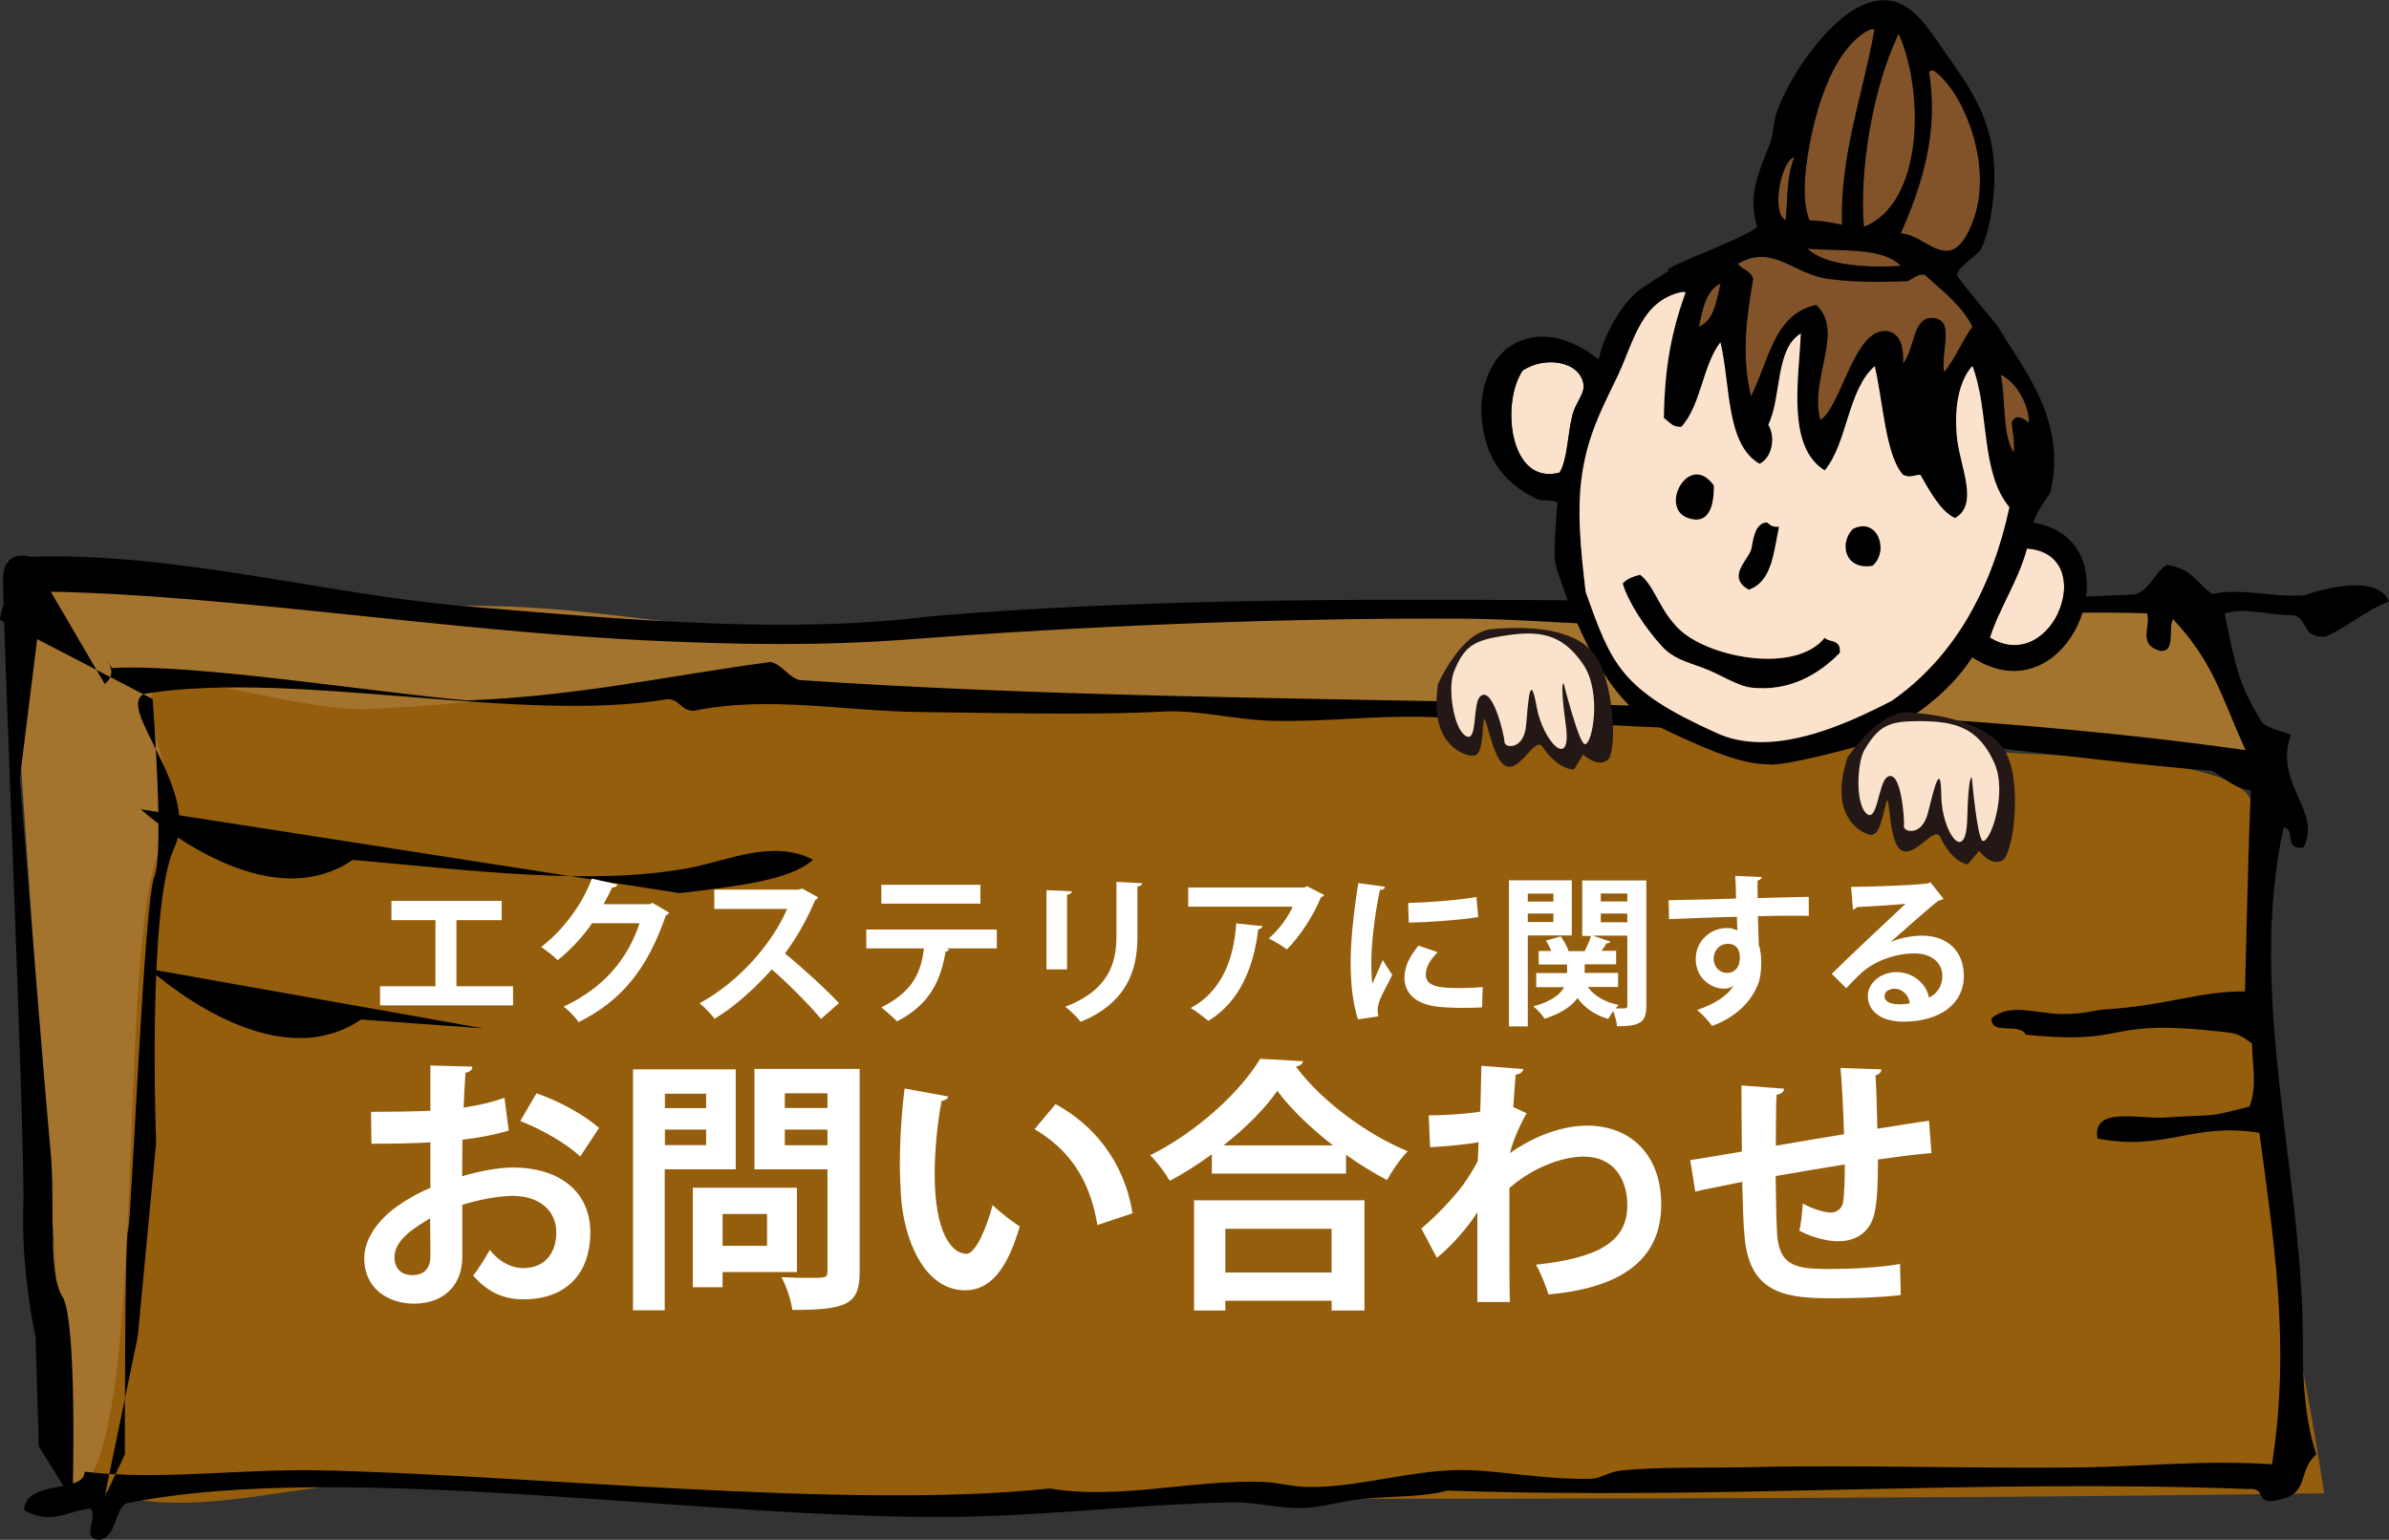 <?xml version="1.0" encoding="UTF-8"?>
<svg id="_レイヤー_2" data-name="レイヤー 2" xmlns="http://www.w3.org/2000/svg" viewBox="0 0 155.76 100.42">
  <rect x="0" y="0" width="155.76" height="100.42" fill="#333333" stroke="none"/>
  <defs>
    <style>
      .cls-1 {
        fill: #fff;
      }

      .cls-2 {
        fill: #fbe2cc;
      }

      .cls-2, .cls-3, .cls-4, .cls-5, .cls-6, .cls-7 {
        fill-rule: evenodd;
      }

      .cls-3 {
        fill: #231815;
      }

      .cls-4 {
        fill: #825228;
      }

      .cls-5 {
        fill: #955e0c;
      }

      .cls-6 {
        fill: #a4742e;
      }
    </style>
  </defs>
  <g id="_レイヤー_1-2" data-name="レイヤー 1">
    <g>
      <path class="cls-5" d="m2.59,87.07c1.66,7.7.59,8.94,4.64,10.31,4.67,1.59,11.27-.32,15.84-.6,10.57-.63,28.26.98,38.92.97,29.81-.02,59.9.07,89.54-.36-1.54-10.49-4.27-19.9-4.56-31.23-.07-2.91,1.41-12.1-.43-14.33-2.3-2.78-14.74-2.44-18.59-2.98-5.28-.74-9.75-2.72-14.84-3.33-12.68-1.52-26.17.58-38.98.64-19.2.08-36.78-6.83-56.43-2.69-3.47.73-7.01-1.09-10.35.13.58,7.9-4.76,43.46-4.76,43.46Z"/>
      <path class="cls-6" d="m.45,36.62c4.63-.4,8.64,1.95,13.06,2.04,4.4.09,12.42.92,16.76.86,7.86-.11,13.63,1.49,21.74,1.67,7.34.17,15.59-1.07,22.9-.78,8.53.33,10.65-.16,19.14-.89,4.17-.36,13.98.19,17.86.23,15.04.15,20.06-.29,31.66-.24.85,3.2,2.25,6.23,2.86,9.45-8.15.21-18.47-1.68-28.56-1.58-8.68.08-17.97-2.11-26.81-1.59-14.34.85-29.17.93-43.55-.39-9.64-.89-15.06.51-23.53.84-4.25.17-12.11-2.53-13.53-1.67-2.2,1.33,2.27,8.15.5,9.97-3.8,3.9-.79,41.7-6.31,42.83"/>
      <path class="cls-7" d="m0,40.42c.15-1.41,1.14-2.74,1.93-4.11,9.59-.31,19.27,2.45,28.34,3.22,11.16.95,21.25,1.82,30.53.65,26.35-2.16,51.65-.16,78.39-1.41,1.01-.32,1.27-1.41,2.08-1.93,1.68.23,1.99,1.26,2.97,1.9,1.92-.42,3.89.25,6.04.08,0,0,4.58-1.7,5.48.41-1.56.59-2.66,1.65-4.16,2.29-1.58.07-1.06-1.11-2.04-1.4-1.59.03-3.09-.54-4.52-.11.68,3.2.82,4.47,2.44,7.11.42.39,1.23.55,1.89.8-1.18,3.13,2.06,4.99.81,7.36-1.36.11-.43-1.14-1.29-1.32-2.44,11.07,1.35,22.86,1.25,33.92-.02,2.37.22,5.02.88,6.97-1.34,1.2-.28,2.64-2.77,3.03-1.22.15-.48-.87-1.64-.77-17.87-.67-34.11.72-52.21.1-1.69.45-3.57.34-5.64.55-1.18.12-2.46.51-3.62.58-1.67.09-3.07-.4-4.99-.36-5.34.11-10.83.76-16.54.92-16.46.43-40.9-3.81-55.41-.85-.77.57-.6,2.09-1.65,2.37-1.39.01-.06-1.59-.68-2.04-1.62.2-2.49,1.09-4.3.11.07-2.02,3.98-1.09,3.94-2.51,4.83.58,9.96-.18,15.15-.09,13.27.24,34.74,2.6,47.79,1.18,4.41.78,9.38-.6,13.93-.42,1.03.04,1.94.33,2.97.33,3.12.02,6.34-1.01,9.51-1.1,2.58-.08,5.2.59,8.73.57.76,0,1.32-.47,2.11-.55,2.43-.25,5.64-.15,8.61-.22,6.74-.16,14.03.11,21.43.02,3.89-.05,8.09-.5,12.39-.2,1.25-7.89.05-15-.82-21.62-4.34-.71-6.12,1.23-10.56.37-.36-2.12,2.64-1.25,4.47-1.37,3.71-.25,2.35.06,5.44-.71.53-1.38.18-2.6.17-4.11-.91-.65-.9-.64-2.01-.78-8-.88-5.64.91-12.74.2-.45-.83-2.29.08-2.23-1.07,1.2-1.03,2.93-.29,4.58-.28,1.68,0,1.98-.25,2.92-.31,3.78-.22,6.19-1.21,9.02-1.16.12-4.37.19-8.71.38-13.12-1.08-.11-1.54-.72-2.56-1.27-9.43-.77-18.56-2.34-28.33-2.55-7.51-.16-15.27-.73-22.79-.96-3.44-.11-6.83.34-10.13.25-2.54-.07-4.82-.74-7.21-.6-4.39.25-11.19.07-15.64.03-5.11-.05-9.98-1.09-14.87-.08-.9-.05-.81-.68-1.64-.77-9.58,1.65-24.28-1.92-34.12-.35-2.09.75,3.68,6.27,1.9,10.06-1.78,3.8-1.18,19.21-1.18,19.21l-1.2,12.67-2.18,10.52,1.34-2.85s-.02-13.86.21-14.62,1.04-21.53,1.71-23.05-.11-11.59-.11-11.59m-3.12-.98c1.11-.88-.4-2.02.49-1.04,5.29-.31,17.15,1.6,23.13,2.11,7.17-.26,13.25-1.64,19.83-2.51.82.27,1.02.9,1.82,1.18,31.66,2.15,64.21.34,94.31,4.57-1.63-3.56-2.02-5.62-4.73-8.54-.35.61.21,2.16-.84,2.07-1.51-.44-.58-1.55-.86-2.45-6.32-.2-12.34.29-18.45.31-4.42.01-8.7.54-12.95.53-4.44,0-8.89-.47-13.28-.49-11.97-.07-24.98.51-35.77,1.33-6.12.47-11.4.35-16.66.12-13.35-.59-27.85-2.99-39.56-3.21"/>
      <path class="cls-7" d="m1.93,36.31s-1.67-.55-1.73,1.37,1.45,36.61,1.32,41.03.8,8.49.8,8.49l.21,7.13,2.2,3.53s.34-11.73-.66-13.3-.45-6.17-.77-9.45-2.01-24.31-2.01-24.31l1.36-10.93"/>
      <path class="cls-7" d="m9.17,52.78c3.06,2.63,9.15,6.5,13.83,3.3,7.68.67,15.76,1.74,22.11.49,2.34-.46,5.34-1.85,7.9-.5-1.51,1.38-5.17,1.74-8.68,2.18"/>
      <path class="cls-7" d="m9.71,63.19c3.06,2.63,9.15,6.5,13.83,3.3l7.99.58"/>
    </g>
    <g>
      <path class="cls-1" d="m33.15,73.74c-.87.26-1.86.45-3,.59,0,.82-.02,1.65-.02,2.38,1.18-.35,2.41-.57,3.32-.57,2.85,0,5.04,1.44,5.04,4.24,0,2.52-1.42,4.36-4.39,4.36-1.2,0-2.31-.45-3.25-1.55.36-.45.78-1.13,1.08-1.67.64.78,1.39,1.18,2.19,1.18,1.41,0,2.15-.99,2.15-2.33s-1.01-2.38-2.87-2.38c-.94.02-2.14.23-3.26.59v3.44c0,1.6-1.02,3-3.16,3-1.51,0-3.23-.85-3.23-2.97,0-1.18.8-2.4,2.1-3.35.63-.45,1.39-.89,2.21-1.23v-2.97c-1.15.07-2.43.09-3.84.09l-.03-2.08c1.44,0,2.73-.02,3.87-.07v-2.95l2.74.07c0,.21-.17.36-.45.4-.05.68-.09,1.48-.12,2.27.97-.14,1.88-.35,2.66-.64l.28,2.15Zm-5.1,5.71c-1.01.61-2.33,1.39-2.33,2.55,0,.71.42,1.16,1.18,1.16.71,0,1.16-.4,1.16-1.23,0-.43,0-1.46-.02-2.48Zm9.78-4.03c-.94-.87-2.52-1.77-3.91-2.31l1.06-1.81c1.51.52,3.11,1.41,4.08,2.26l-1.23,1.86Z"/>
      <path class="cls-1" d="m47.98,76.26h-4.64v9.19h-2.07v-15.71h6.7v6.53Zm-1.94-4.93h-2.69v.94h2.69v-.94Zm-2.69,3.35h2.69v-1.01h-2.69v1.01Zm8.6,8.28h-4.84v.99h-1.94v-6.49h6.79v5.5Zm-1.94-3.79h-2.9v2.08h2.9v-2.08Zm6.04-9.45v13.21c0,2.14-.82,2.5-4.39,2.5-.07-.59-.4-1.58-.71-2.14.57.03,1.18.05,1.68.05,1.25,0,1.32,0,1.32-.45v-6.63h-4.76v-6.55h6.86Zm-2.1,1.58h-2.78v.96h2.78v-.96Zm-2.78,3.39h2.78v-1.02h-2.78v1.02Z"/>
      <path class="cls-1" d="m61.84,71.5c-.05.16-.24.28-.45.3-.26,1.35-.45,3.18-.45,4.78,0,3.82,1.11,5.19,2.08,5.19.59,0,1.32-1.74,1.7-3.18.42.42,1.27,1.09,1.77,1.39-.83,2.85-1.96,4.17-3.56,4.17-2.69,0-4.01-3.35-4.19-6.18-.03-.63-.07-1.3-.07-2.01,0-1.58.1-3.32.31-4.97l2.85.52Zm9.71,8.39c-.52-3.13-1.96-4.98-4.1-6.25l1.37-1.63c2.45,1.32,4.48,3.72,5.02,7.12l-2.29.76Z"/>
      <path class="cls-1" d="m79,75.29c-.87.63-1.79,1.22-2.73,1.72-.28-.49-.85-1.25-1.28-1.67,3-1.48,5.89-4.13,7.17-6.29l2.8.16c-.05.19-.21.31-.47.35,1.68,2.26,4.67,4.45,7.29,5.52-.5.52-.99,1.23-1.35,1.88-.89-.47-1.79-1.02-2.67-1.65v1.23h-8.75v-1.25Zm-1.15,10.18v-7.19h11.11v7.19h-2.14v-.64h-6.93v.64h-2.05Zm9.06-10.77c-1.46-1.13-2.78-2.4-3.63-3.56-.8,1.16-2.05,2.41-3.51,3.56h7.14Zm-.09,5.44h-6.93v2.85h6.93v-2.85Z"/>
      <path class="cls-1" d="m93.18,72.74c.97,0,2.43-.09,3.33-.24.02-.36.07-2.66.07-2.99l2.74.21c-.05.19-.17.33-.5.36-.07.82-.1,1.41-.16,2.12l.87.4c-.3.54-.87,1.67-1.08,2.6,1.7-1.2,3.52-1.79,5.02-1.79,2.9,0,4.84,1.96,4.84,5.14,0,3.8-2.9,5.47-7.35,5.87-.19-.59-.5-1.39-.82-1.94,3.89-.42,5.96-1.41,5.96-3.87,0-1.72-.9-3.18-2.83-3.18-1.49,0-3.39.76-4.86,2.05v3.07c0,1.65,0,3.3.03,4.36h-2.12v-5.85c-.52.85-1.68,2.22-2.64,2.97l-1.01-1.91c1.08-.92,2-1.91,2.69-2.8.28-.38.8-1.2.99-1.61l.05-1.22c-.57.12-1.93.26-3.16.33l-.09-2.08Z"/>
      <path class="cls-1" d="m125.93,75.2c-.9.07-2.17.23-3.49.42,0,1.42-.03,2.66-.23,3.52-.26,1.13-1.09,1.81-2.36,1.81-.43,0-1.41-.1-2.54-.69.12-.42.19-1.2.23-1.77.75.42,1.51.59,1.84.59.36,0,.71-.26.78-.64.09-.54.12-1.49.12-2.5-1.63.26-3.25.54-4.51.76.02,1.56.05,3.09.1,3.85.14,1.6.8,2.12,2.5,2.19.26.02.59.02.96.02,1.34,0,3.25-.09,4.55-.33l.05,2.03c-1.35.16-3.04.21-4.38.21-2.88,0-5.47-.16-5.8-3.98-.09-.8-.12-2.17-.16-3.61-1.01.21-2.4.47-3.06.63l-.33-2.05c.8-.12,2.17-.35,3.37-.56-.02-1.49-.03-3.16-.03-4.31l2.78.21c-.02.21-.16.33-.49.4-.05.85-.03,2.15-.05,3.32,1.3-.23,2.9-.49,4.45-.75-.05-1.42-.12-3.11-.23-4.32l2.66.09c0,.17-.1.3-.38.4.07,1.01.09,2.33.12,3.47,1.22-.19,2.47-.4,3.37-.52l.16,2.12Z"/>
    </g>
    <g>
      <path class="cls-1" d="m25.52,58.75h7.19v1.26h-2.95v4.31h3.69v1.25h-8.67v-1.25h3.61v-4.31h-2.87v-1.26Z"/>
      <path class="cls-1" d="m43.64,59.51c-.04.08-.15.15-.23.2-1.19,3.44-2.83,5.52-5.68,6.95-.22-.29-.61-.75-.99-1.01,2.63-1.23,4.17-3.08,4.96-5.44h-3.1c-.53.8-1.38,1.73-2.24,2.41-.25-.25-.73-.64-1.08-.86,1.37-1.04,2.66-2.71,3.31-4.46l1.67.39c-.04.13-.18.19-.35.19-.17.38-.38.75-.56,1.09h3l.19-.09,1.09.64Z"/>
      <path class="cls-1" d="m53.34,58.52c-.03.08-.11.15-.19.18-.59,1.36-1.14,2.34-1.97,3.48,1.03.84,2.58,2.24,3.52,3.24l-1.17,1.03c-.82-.98-2.33-2.48-3.21-3.23-.99,1.12-2.36,2.4-3.73,3.22-.21-.28-.67-.77-.98-1.01,2.62-1.42,4.76-3.95,5.71-6.15h-4.75v-1.26h5.51l.22-.07,1.04.57Z"/>
      <path class="cls-1" d="m64.99,61.85h-3.31s.21.07.21.07c-.03.06-.11.14-.24.14-.28,1.73-.96,3.44-3.17,4.55-.2-.22-.74-.69-1.02-.91,2.07-1.05,2.58-2.26,2.78-3.85h-3.76v-1.23h8.51v1.23Zm-1.07-2.92h-6.46v-1.23h6.46v1.23Z"/>
      <path class="cls-1" d="m68.23,63.23v-5.18l1.65.08c-.01.12-.1.19-.31.22v4.87h-1.35Zm6.24-5.63c-.01.11-.09.18-.31.21v3.3c0,2.23-.74,4.31-3.7,5.53-.2-.26-.69-.76-1.01-.98,2.79-1.06,3.34-2.81,3.34-4.56v-3.59l1.67.09Z"/>
      <path class="cls-1" d="m86.33,58.36c-.03.07-.1.13-.21.16-.47,1.17-1.36,2.55-2.22,3.4-.27-.22-.83-.55-1.18-.72.66-.55,1.28-1.42,1.56-2.07h-6.81v-1.25h7.58l.15-.09,1.14.58Zm-4.02,2.04c-.01.11-.12.19-.28.22-.26,2.31-1.14,4.69-3.25,5.96-.28-.23-.79-.64-1.15-.84,2-1.07,2.82-3.16,2.97-5.52l1.72.18Z"/>
      <path class="cls-1" d="m90.3,57.84c-.02.12-.12.19-.33.2-.4,1.86-.56,3.75-.56,4.63,0,.6.01,1.13.07,1.48.13-.31.54-1.2.67-1.54l.62.97c-.35.74-.72,1.32-.87,1.82-.05.18-.08.35-.08.51,0,.13.02.25.05.37l-1.33.2c-.34-1.01-.48-2.36-.48-3.76s.22-3.39.5-5.13l1.74.24Zm6.32,7.86c-.39.02-.81.03-1.21.03-.67,0-1.32-.03-1.79-.09-1.46-.2-2.05-.98-2.05-1.87,0-.76.35-1.41.91-2.1l1.26.43c-.47.46-.78.95-.78,1.47,0,.79.95.87,2.2.87.51,0,1.05-.02,1.51-.07l-.04,1.33Zm-4.81-6.81c1.2-.03,3.18-.17,4.45-.39l.12,1.31c-1.26.2-3.3.34-4.53.36l-.04-1.27Z"/>
      <path class="cls-1" d="m102.47,61.01h-2.86v5.93h-1.23v-9.53h4.1v3.6Zm-1.19-2.73h-1.67v.52h1.67v-.52Zm-1.67,1.85h1.67v-.55h-1.67v.55Zm7.73-2.73v8.19c0,1.07-.37,1.34-1.91,1.34-.02-.26-.13-.67-.25-.99-.13.18-.24.36-.32.51-.88-.25-1.54-.72-2.01-1.36-.37.52-1.02.98-2.14,1.35-.15-.23-.47-.61-.74-.81,1.2-.32,1.76-.79,2.01-1.25h-1.82v-.92h2.01v-.56h-1.85v-.88h.82c-.09-.23-.22-.48-.35-.68l.97-.27c.21.28.41.66.51.96h1.05c.15-.31.33-.69.41-.99h-.57v-3.62h4.17Zm-1.85,6.97h-1.97c.43.58,1.11.99,2.02,1.17-.06.06-.14.14-.21.22.77.03.77,0,.77-.18v-4.56h-2.25l1.15.39c-.03.07-.13.11-.26.11-.08.15-.2.33-.32.49h.95v.88h-2.05v.56h2.18v.92Zm.61-6.1h-1.73v.52h1.73v-.52Zm-1.73,1.31v.57h1.73v-.57h-1.73Z"/>
      <path class="cls-1" d="m108.78,58.71c.66-.02,1.59-.03,2.41-.05.5-.02,1.24-.04,2-.06,0-.16-.02-1.01-.06-1.48l1.74.08c-.01.08-.12.2-.28.23-.01.25,0,.71.01,1.14,1.38-.04,2.76-.07,3.33-.08v1.24c-.31-.01-.71-.01-1.16-.01-.63,0-1.38.01-2.16.03l.06,1.87c.15.42.16.92.16,1.2,0,.49-.06,1.04-.22,1.39-.43,1.09-1.39,2.11-2.98,2.7-.22-.32-.67-.79-.98-1.04,1.14-.39,2-.94,2.37-1.59h-.01c-.13.12-.37.2-.58.2-.94,0-1.87-.75-1.87-1.92-.01-1.2.98-2.04,2.03-2.04.24,0,.48.06.68.16,0-.11-.02-.68-.03-.89-.78.01-4.25.14-4.42.15l-.03-1.21Zm4.66,3.81c0-.23,0-.97-.8-.97-.49.01-.9.37-.91.99,0,.54.42.91.86.91.53,0,.84-.4.84-.93Z"/>
      <path class="cls-1" d="m123.32,61.41c.58-.25,1.4-.39,2.01-.39,1.6,0,2.71.98,2.71,2.63,0,1.88-1.64,2.98-3.94,2.98-1.36,0-2.32-.62-2.32-1.68,0-.85.86-1.55,1.85-1.55,1.12,0,1.96.75,2.14,1.66.52-.25.87-.75.87-1.4,0-.91-.75-1.48-1.81-1.48-1.43,0-2.76.6-3.51,1.31-.25.23-.67.65-.95.96l-.94-.94c.75-.75,3.4-3.26,4.81-4.57-.52.07-2.34.17-3.18.22-.03.07-.16.14-.25.16l-.12-1.48c1.35,0,4.32-.12,5.01-.23l.16-.07.85,1.07c-.06.06-.19.11-.31.12-.55.4-2.24,1.92-3.11,2.68h0Zm.56,4.09c.18,0,.51-.03.64-.06-.07-.56-.52-.96-.99-.96-.35,0-.66.18-.66.48,0,.49.66.54,1.01.54Z"/>
    </g>
    <g>
      <g>
        <path class="cls-4" d="m122.23,1.91h-.28c-2.33,1.11-3.6,5-4.11,8.36-.21,1.41-.32,2.97.14,4.11.8,0,1.46.15,2.12.28-.14-4.57,1.34-8.37,2.12-12.75Z"/>
        <path class="cls-4" d="m123.79,2.2c-1.68,3.49-2.58,8.88-2.27,12.61,3.88-1.54,3.98-8.74,2.27-12.61Z"/>
        <path class="cls-4" d="m123.93,15.23c1.21.09,2.08,1.25,3.12,1.13,1.09-.12,1.83-2.27,1.98-3.54.42-3.46-1.41-7.2-2.98-8.22-.16-.02-.25.03-.28.14.65,3.93-.5,7.43-1.84,10.48Z"/>
        <path class="cls-4" d="m116.99,10.27c-.79.09-1.58,3.52-.57,4.11.16-1.37.03-2.84.57-4.11Z"/>
        <path class="cls-4" d="m117.84,16.22c1.16,1.16,4.11,1.26,6.09,1.13-1.17-1.24-3.87-.94-6.09-1.13Z"/>
        <path class="cls-4" d="m113.31,17.21c.27.39.86.46.99.99-.46,2.64-.76,5.02-.14,7.65,1.17-2.23,1.45-5.35,4.25-5.95,1.89,1.74-.49,4.83.28,7.51,1.4-.98,2.17-5.89,4.25-5.81.84.03,1.21.87,1.13,2.12.79-.93.61-3.1,1.98-2.97,1.46.13.44,2.22.71,3.54.71-.89,1.17-2.04,1.84-2.98-.72-1.45-2-2.35-3.12-3.4-.55-.03-.74.3-1.13.43-1.92.07-3.23.09-5.1-.14-2.33-.29-3.65-2.32-5.95-.99Z"/>
        <path class="cls-4" d="m112.18,18.49c-.96.46-1.17,1.67-1.42,2.83,1.01-.41,1.15-1.68,1.42-2.83Z"/>
        <path class="cls-2" d="m101.69,30.81c.53-.89.5-2.49.85-3.82.18-.66.76-1.33.71-1.84-.14-1.55-2.43-1.99-3.97-.99-1.44,2.11-.87,7.54,2.41,6.66Z"/>
        <path class="cls-4" d="m130.45,24.44c.33,1.65.07,3.89.85,5.1.07-.78-.08-1.34-.14-1.98.31-.64.71-.25,1.13,0,0-1.1-.77-2.62-1.84-3.12Z"/>
        <path class="cls-7" d="m111.75,31.66c-1.6-2.25-3.61,1.43-1.7,2.12,1.36.49,1.72-.76,1.7-2.12Z"/>
        <path class="cls-7" d="m114.02,38.46c1.52-.51,1.63-2.44,1.98-4.11-.62.06-.63-.27-.85-.28-.85.1-.86,1.53-.99,1.84-.3.73-1.54,1.74-.14,2.55Z"/>
        <path class="cls-7" d="m120.82,34.49c-.92.91-.55,2.72,1.28,2.41,1.11-.97.33-3.21-1.28-2.41Z"/>
        <path class="cls-2" d="m132.15,35.77c-.58,2.16-1.74,3.74-2.41,5.81,4.11,2.52,7.2-5.46,2.41-5.81Z"/>
        <path class="cls-7" d="m105.8,38.04c.31,1.12,1.45,2.91,2.55,4.11.73.79,1.46.97,2.69,1.42,1.06.38,2.22,1.17,3.12,1.28,2.42.29,4.38-.8,5.81-2.27.07-.95-.74-.65-.99-.99-1.85,2.33-7.28,1.37-9.35-.42-1.39-1.2-1.71-2.94-2.69-3.68-.44.12-.87.26-1.13.57Z"/>
        <path class="cls-7" d="m115.41,49.85c-1.48,0-3.1-.44-7.38-2.51s-6.62-10.58-6.62-10.58c-.14-.73.02-2.67.14-3.97-.32-.25-1.07-.07-1.42-.28-2.26-1.12-3.41-2.88-3.54-5.52-.1-2.01.81-3.71,1.84-4.39,1.83-1.2,3.99-.61,5.81.85.3-1.6,1.56-3.82,2.83-4.67,3.17-2.13,1.6-.72,1.69-1.24,1.3-.73,4.63-1.88,5.81-2.73-.69-2.22.23-3.81.85-5.52.22-.6.19-1.31.43-1.98.87-2.49,3.24-5.74,5.24-6.8,2.74-1.45,4.12.57,5.38,2.41,1.69,2.45,3.28,4.32,3.54,7.79.12,1.66-.2,4.24-.85,5.53-.19.37-1.56,1.2-1.56,1.7,0,.2,2.54,3.15,2.69,3.4,1.82,3.03,4.44,6.08,3.4,10.77-.41.63-.86,1.22-1.13,1.98,6.94,1.1,2.48,12.96-3.97,8.78-1.76,2.68-4.45,4.42-7.51,5.81,0,0-4.21,1.19-5.69,1.19ZM122.23,1.91h-.28c-2.33,1.11-3.6,5-4.11,8.36-.21,1.41-.32,2.97.14,4.11.8,0,1.46.15,2.12.28-.14-4.57,1.34-8.37,2.12-12.75Zm1.56.28c-1.68,3.49-2.58,8.88-2.27,12.61,3.88-1.54,3.98-8.74,2.27-12.61Zm.14,13.03c1.21.09,2.08,1.25,3.12,1.13,1.09-.12,1.83-2.27,1.98-3.54.42-3.46-1.41-7.2-2.98-8.22-.16-.02-.25.03-.28.14.65,3.93-.5,7.43-1.84,10.48Zm-6.94-4.96c-.79.09-1.58,3.52-.57,4.11.16-1.37.03-2.84.57-4.11Zm.85,5.95c1.16,1.16,4.11,1.26,6.09,1.13-1.17-1.24-3.87-.94-6.09-1.13Zm-4.53.99c.27.39.86.46.99.99-.46,2.64-.76,5.02-.14,7.65,1.17-2.23,1.45-5.35,4.25-5.95,1.89,1.74-.49,4.83.28,7.51,1.4-.98,2.17-5.89,4.25-5.81.84.03,1.21.87,1.13,2.12.79-.93.61-3.1,1.98-2.97,1.46.13.44,2.22.71,3.54.71-.89,1.17-2.04,1.84-2.98-.72-1.45-2-2.35-3.12-3.4-.55-.03-.74.3-1.13.43-1.92.07-3.23.09-5.1-.14-2.33-.29-3.65-2.32-5.95-.99Zm-1.13,1.28c-.96.46-1.17,1.67-1.42,2.83,1.01-.41,1.15-1.68,1.42-2.83Zm-2.27.57h-.28c-2.61.59-3.07,3.15-4.11,5.38-.88,1.9-1.8,3.47-2.27,5.95-.5,2.67-.16,5.59.14,8.22,2.13,3.59,6.05,5.37,8.64,8.5,3.57,1.69,8.15.26,11.33-1.42,4.03-2.81,6.52-7.29,7.65-12.61-1.9-2.28-1.29-6.28-2.41-9.21-.89.95-1.23,2.82-.99,4.82.22,1.85,1.41,4.2-.14,5.1-.91-.41-1.64-1.73-2.27-2.83-.51.05-.68.22-1.13,0-1.14-1.28-1.29-4.74-1.84-7.08-1.78,1.57-1.75,4.96-3.26,6.8-2.51-1.55-1.68-5.99-1.56-8.93-1.69,1.01-1.24,4.14-2.12,5.95.52.88.22,2.18-.57,2.55-2.21-1.29-1.88-5.11-2.55-7.93-1.17,1.52-1.26,4.12-2.55,5.52-.6,0-.65-.22-1.13-.57.05-3.48.53-5.69,1.42-8.22Zm-8.22,11.76c.53-.89.5-2.49.85-3.82.18-.66.76-1.33.71-1.84-.14-1.55-2.43-1.99-3.97-.99-1.44,2.11-.87,7.54,2.41,6.66Zm28.76-6.37c.33,1.65.07,3.89.85,5.1.07-.78-.08-1.34-.14-1.98.31-.64.71-.25,1.13,0,0-1.1-.77-2.62-1.84-3.12Zm1.7,11.33c-.58,2.16-1.74,3.74-2.41,5.81,4.11,2.52,7.2-5.46,2.41-5.81Z"/>
        <path class="cls-2" d="m108.49,27.27c.48.35.54.58,1.13.57,1.29-1.4,1.38-4,2.55-5.52.67,2.82.34,6.64,2.55,7.93.78-.37,1.09-1.67.57-2.55.88-1.81.44-4.94,2.12-5.95-.12,2.93-.95,7.38,1.56,8.93,1.51-1.84,1.48-5.23,3.26-6.8.55,2.35.7,5.8,1.84,7.08.45.22.62.05,1.13,0,.63,1.1,1.36,2.43,2.27,2.83,1.55-.9.37-3.25.14-5.1-.24-2,.1-3.87.99-4.82,1.12,2.92.5,6.93,2.41,9.21-1.13,5.31-3.62,9.8-7.65,12.61-3.19,1.67-7.93,3.78-11.5,2.09-6.2-2.8-6.79-4.43-8.48-9.18-.3-2.63-.65-5.54-.14-8.22.47-2.48,1.38-4.05,2.27-5.95,1.04-2.24,1.5-4.79,4.11-5.38h.28c-.89,2.52-1.37,4.74-1.42,8.22Zm5.52,11.19c1.52-.51,1.63-2.44,1.98-4.11-.62.06-.63-.27-.85-.28-.85.1-.86,1.53-.99,1.84-.3.73-1.54,1.74-.14,2.55Zm-2.27-6.8c-1.6-2.25-3.61,1.43-1.7,2.12,1.36.49,1.72-.76,1.7-2.12Zm9.07,2.83c-.92.91-.55,2.72,1.28,2.41,1.11-.97.33-3.21-1.28-2.41Zm-15.02,3.54c.31,1.12,1.45,2.91,2.55,4.11.73.79,1.46.97,2.69,1.42,1.06.38,2.22,1.17,3.12,1.28,2.42.29,4.38-.8,5.81-2.27.07-.95-.74-.65-.99-.99-1.85,2.33-7.28,1.37-9.35-.42-1.39-1.2-1.71-2.94-2.69-3.68-.44.12-.87.26-1.13.57Z"/>
      </g>
      <g>
        <path class="cls-3" d="m93.77,44.58s1.48-3.34,3.44-3.54,5.31-.2,6.69,1.57c1.38,1.77,1.57,6.49.89,6.98-.69.49-1.57-.39-1.57-.39l-.59.98s-.98.1-2.07-1.48c-.51-.75-1.53,1.92-2.51,1.18-.85-.64-1.23-3.84-1.33-2.75-.1,1.08-.1,2.16-.69,2.16s-2.56-.69-2.36-3.84c.06-.89.1-.89.1-.89Z"/>
        <path class="cls-2" d="m94.77,43.89c-.36.93-.04,3.55.77,4.09.82.55.45-2.05.96-2.55.8-.8,1.59,2.55,1.59,2.96s1.27.55,1.41-1.09c.14-1.64.27-3.55.68-1.23.41,2.32,2.32,4.23,1.91,1.23-.41-3-.14-2.73-.14-2.73,0,0,.98,3.89,1.37,3.96.5.09,1.14-3.37-.09-5.19-1.41-2.09-2.96-2.23-5.23-1.87-1.88.3-2.55.64-3.23,2.41Z"/>
      </g>
      <g>
        <path class="cls-3" d="m120.46,49.4s1.99-3.06,3.97-2.94c1.97.12,5.28.66,6.35,2.63,1.08,1.97.51,6.66-.25,7.04-.76.38-1.49-.64-1.49-.64l-.74.88s-.99-.06-1.8-1.79c-.39-.82-1.81,1.65-2.67.76-.74-.77-.6-3.98-.87-2.93-.27,1.05-.44,2.12-1.03,2.03-.58-.1-2.41-1.09-1.71-4.17.2-.87.24-.86.24-.86Z"/>
        <path class="cls-2" d="m121.57,48.88c-.5.86-.61,3.5.11,4.17.72.67.78-1.95,1.35-2.36.91-.66,1.16,2.77,1.1,3.17s1.17.74,1.57-.85c.4-1.59.84-3.46.87-1.1.03,2.36,1.61,4.55,1.69,1.52.08-3.03.3-2.72.3-2.72,0,0,.35,4,.71,4.13.48.17,1.66-3.14.74-5.13-1.05-2.28-2.56-2.68-4.86-2.68-1.9,0-2.62.22-3.58,1.86Z"/>
      </g>
    </g>
  </g>
</svg>